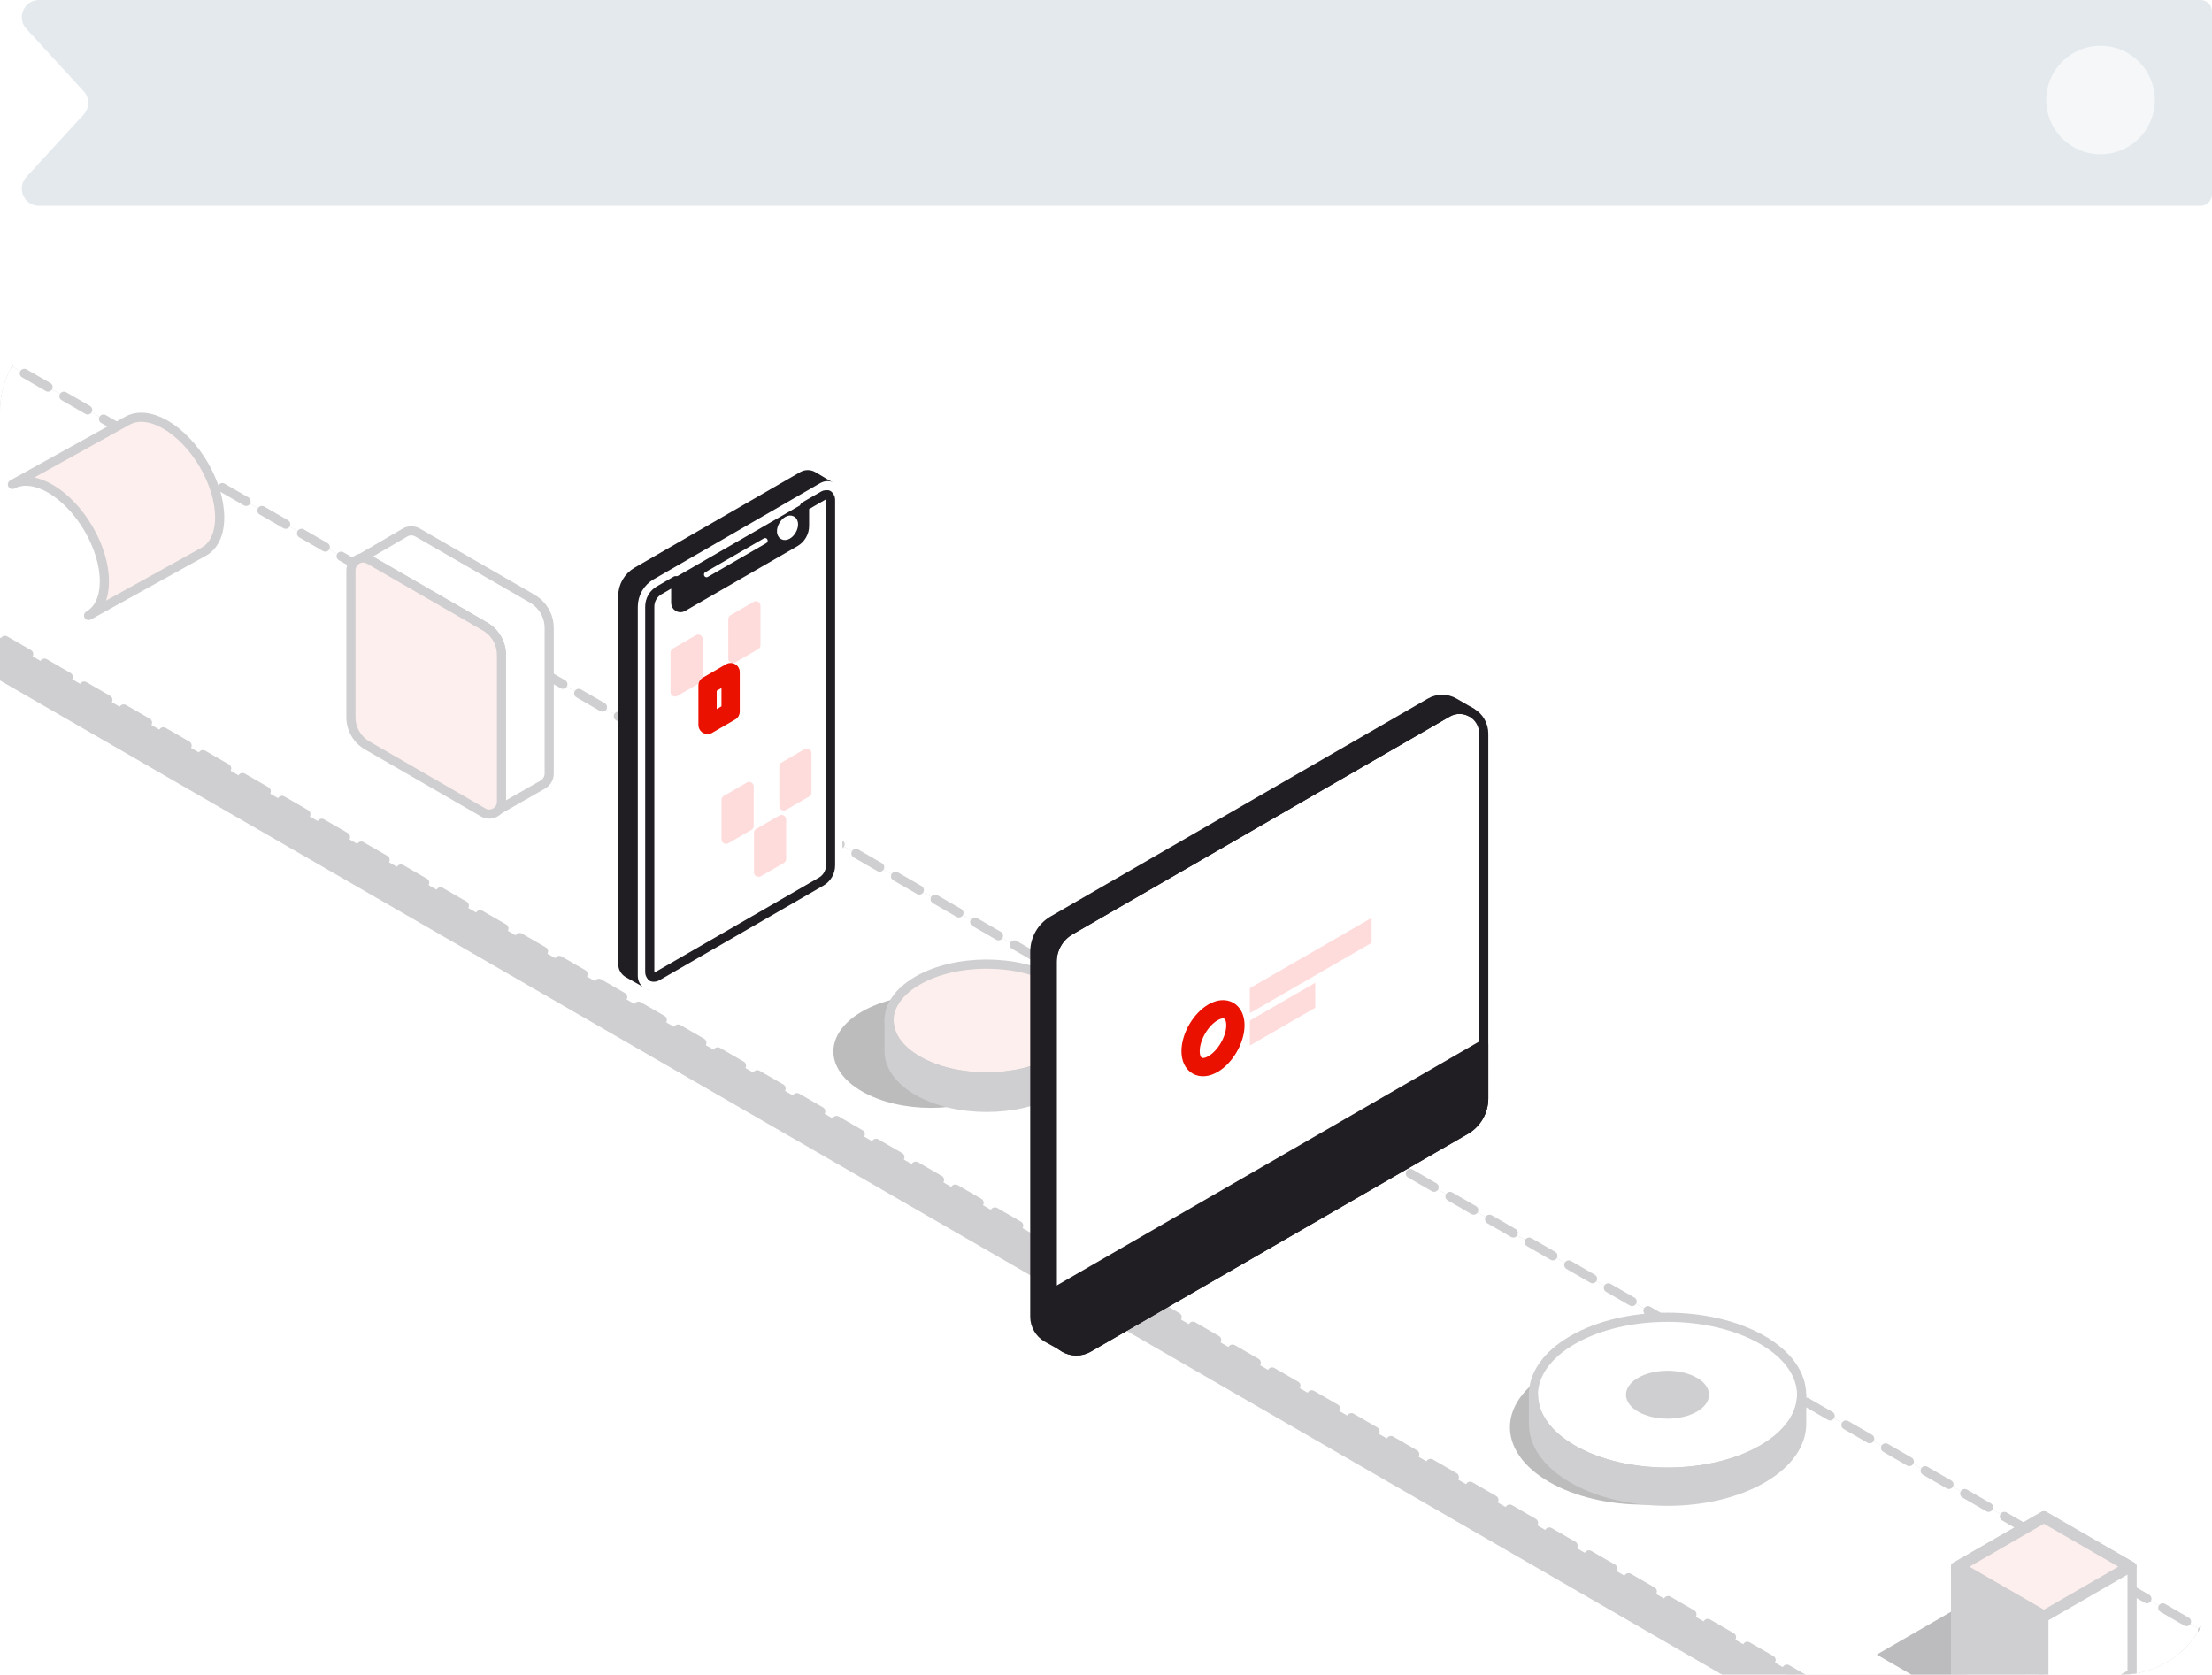 <?xml version="1.0" encoding="UTF-8"?>
<svg xmlns="http://www.w3.org/2000/svg" width="387" height="293" viewBox="0 0 387 293" fill="none">
  <g clip-path="url(#clip0_7920_7608)">
    <path d="M4.608 5.027C2.844 3.103 4.209 0 6.82 0H385C386.105 0 387 0.895 387 2V18V34C387 35.105 386.105 36 385 36H6.82C4.209 36 2.844 32.897 4.608 30.973L14.642 20.027C15.693 18.88 15.693 17.12 14.642 15.973L4.608 5.027Z" fill="#E4E9ED"></path>
    <circle cx="367.5" cy="17.5" r="9.5" fill="#F5F7F8"></circle>
    <g filter="url(#filter0_d_7920_7608)">
      <g clip-path="url(#clip1_7920_7608)">
        <rect y="56" width="387" height="237" rx="16" fill="white"></rect>
        <path fill-rule="evenodd" clip-rule="evenodd" d="M-11.881 56L-54 80.36V87.869L381.673 339.38L423.792 315.02V307.511L-11.881 56Z" fill="#CFCED0"></path>
        <path fill-rule="evenodd" clip-rule="evenodd" d="M-11.881 56L-54 80.36L381.673 331.946L423.792 307.511L-11.881 56Z" fill="white"></path>
        <path d="M-11.881 56L-54 80.36L381.673 331.871L423.792 307.511L-11.881 56Z" stroke="#CFCED0" stroke-width="1.6" stroke-linecap="round" stroke-linejoin="round" stroke-dasharray="4.8 3.2"></path>
        <path fill-rule="evenodd" clip-rule="evenodd" d="M2.172 84.745L22.274 73.609C23.986 72.633 26.366 72.79 28.987 74.315C34.198 77.334 38.434 84.595 38.434 90.52C38.434 93.426 37.42 95.468 35.768 96.452L15.493 107.685C17.205 106.732 18.264 104.659 18.264 101.701C18.264 95.776 14.029 88.515 8.81 85.496C6.227 84.002 3.876 83.829 2.172 84.752V84.745Z" fill="#FDEFEE"></path>
        <path d="M2.172 84.745L22.274 73.609C23.986 72.633 26.366 72.79 28.987 74.315C34.198 77.334 38.434 84.595 38.434 90.52C38.434 93.426 37.42 95.468 35.768 96.452L15.493 107.685C17.205 106.732 18.264 104.659 18.264 101.701C18.264 95.776 14.029 88.515 8.81 85.496C6.227 84.002 3.876 83.829 2.172 84.752V84.745Z" stroke="#CFCED0" stroke-width="1.6" stroke-linecap="round" stroke-linejoin="round"></path>
        <path opacity="0.3" fill-rule="evenodd" clip-rule="evenodd" d="M328.344 289.474L348.626 301.181L357.592 301.669L348.626 277.768L328.344 289.474Z" fill="#201D23"></path>
        <path fill-rule="evenodd" clip-rule="evenodd" d="M342.156 274.088V292.756L357.588 301.669L373.019 292.756V274.088L357.588 265.182L342.156 274.088Z" fill="white"></path>
        <path d="M342.156 274.088V292.756L357.588 301.669L373.019 292.756V274.088L357.588 265.182L342.156 274.088Z" stroke="#CFCED0" stroke-width="1.6" stroke-linecap="round" stroke-linejoin="round"></path>
        <path fill-rule="evenodd" clip-rule="evenodd" d="M342.156 292.756L357.588 301.669V282.994L342.156 274.088V292.756Z" fill="#CFCED0"></path>
        <path d="M342.156 292.756L357.588 301.669V282.994L342.156 274.088V292.756Z" stroke="#CFCED0" stroke-width="1.6" stroke-linecap="round" stroke-linejoin="round"></path>
        <path fill-rule="evenodd" clip-rule="evenodd" d="M342.156 274.088L357.588 282.994L373.019 274.088L357.588 265.182L342.156 274.088Z" fill="#FDEFEE"></path>
        <path d="M342.156 274.088L357.588 282.994L373.019 274.088L357.588 265.182L342.156 274.088Z" stroke="#CFCED0" stroke-width="1.6" stroke-linecap="round" stroke-linejoin="round"></path>
        <path d="M357.588 266.571L370.616 274.088L357.588 281.605L344.559 274.088L357.588 266.571ZM357.588 265.182L342.156 274.088L357.588 282.994L373.019 274.088L357.588 265.182Z" fill="#CFCED0"></path>
        <g opacity="0.3">
          <path fill-rule="evenodd" clip-rule="evenodd" d="M271.039 240.109C280.2 234.823 295.068 234.823 304.222 240.109C313.383 245.396 313.383 253.986 304.222 259.272C295.068 264.559 280.192 264.559 271.039 259.272C261.878 253.986 261.878 245.396 271.039 240.109Z" fill="#201D23"></path>
        </g>
        <path fill-rule="evenodd" clip-rule="evenodd" d="M275.144 234.417C284.305 229.131 299.174 229.131 308.327 234.417C317.488 239.704 317.488 248.294 308.327 253.581C299.174 258.867 284.298 258.867 275.144 253.581C265.983 248.294 265.983 239.704 275.144 234.417Z" fill="white"></path>
        <path d="M275.144 234.417C284.305 229.131 299.174 229.131 308.327 234.417C317.488 239.704 317.488 248.294 308.327 253.581C299.174 258.867 284.298 258.867 275.144 253.581C265.983 248.294 265.983 239.704 275.144 234.417Z" stroke="#CFCED0" stroke-width="1.6" stroke-linecap="round" stroke-linejoin="round"></path>
        <path fill-rule="evenodd" clip-rule="evenodd" d="M315.203 248.73C315.368 252.319 313.086 255.938 308.34 258.679C299.186 263.966 284.311 263.966 275.157 258.679C270.411 255.938 268.128 252.319 268.294 248.73H268.286V243.999C268.286 247.468 270.576 250.937 275.157 253.581C284.311 258.867 299.186 258.867 308.34 253.581C312.92 250.937 315.211 247.468 315.211 243.999V248.73H315.203Z" fill="#CFCED0"></path>
        <path d="M315.203 248.73C315.368 252.319 313.086 255.938 308.34 258.679C299.186 263.966 284.311 263.966 275.157 258.679C270.411 255.938 268.128 252.319 268.294 248.73H268.286V243.999C268.286 247.468 270.576 250.937 275.157 253.581C284.311 258.867 299.186 258.867 308.34 253.581C312.92 250.937 315.211 247.468 315.211 243.999V248.73H315.203Z" stroke="#CFCED0" stroke-width="1.6" stroke-linecap="round" stroke-linejoin="round"></path>
        <path fill-rule="evenodd" clip-rule="evenodd" d="M286.605 241.033C289.444 239.396 294.039 239.396 296.878 241.033C299.716 242.67 299.716 245.328 296.878 246.965C294.039 248.602 289.444 248.602 286.605 246.965C283.767 245.328 283.767 242.67 286.605 241.033Z" fill="#CFCED0"></path>
        <path fill-rule="evenodd" clip-rule="evenodd" d="M62.93 97.788C63.515 97.601 64.169 97.668 64.709 97.984C72.526 102.497 77.347 105.275 84.774 109.57C86.599 110.622 87.725 112.574 87.725 114.676V140.155C87.725 140.801 87.439 141.409 86.966 141.83C88.13 141.176 94.483 137.534 94.971 137.256C95.654 136.859 96.083 136.13 96.083 135.342V109.863C96.083 107.753 94.956 105.808 93.132 104.749C85.697 100.462 80.876 97.676 73.067 93.17C72.384 92.772 71.543 92.772 70.852 93.17C70.168 93.568 62.93 97.796 62.93 97.796V97.788Z" fill="white"></path>
        <path d="M62.93 97.788C63.515 97.601 64.169 97.668 64.709 97.984C72.526 102.497 77.347 105.275 84.774 109.57C86.599 110.622 87.725 112.574 87.725 114.676V140.155C87.725 140.801 87.439 141.409 86.966 141.83C88.13 141.176 94.483 137.534 94.971 137.256C95.654 136.859 96.083 136.13 96.083 135.342V109.863C96.083 107.753 94.956 105.808 93.132 104.749C85.697 100.462 80.876 97.676 73.067 93.17C72.384 92.772 71.543 92.772 70.852 93.17C70.168 93.568 62.93 97.796 62.93 97.796V97.788Z" stroke="#CFCED0" stroke-width="1.6" stroke-linecap="round" stroke-linejoin="round"></path>
        <path fill-rule="evenodd" clip-rule="evenodd" d="M87.733 114.556C87.733 112.521 86.644 110.637 84.879 109.615C79.931 106.762 69.786 100.905 64.605 97.909C63.944 97.526 63.126 97.526 62.465 97.909C61.804 98.291 61.398 98.997 61.398 99.763V125.482C61.398 127.525 62.487 129.402 64.252 130.423C69.2 133.277 79.338 139.126 84.527 142.13C85.187 142.513 85.998 142.513 86.667 142.13C87.328 141.747 87.74 141.041 87.74 140.275V114.556H87.733Z" fill="#FDEFEE"></path>
        <path d="M87.733 114.556C87.733 112.521 86.644 110.637 84.879 109.615C79.931 106.762 69.786 100.905 64.605 97.909C63.944 97.526 63.126 97.526 62.465 97.909C61.804 98.291 61.398 98.997 61.398 99.763V125.482C61.398 127.525 62.487 129.402 64.252 130.423C69.2 133.277 79.338 139.126 84.527 142.13C85.187 142.513 85.998 142.513 86.667 142.13C87.328 141.747 87.74 141.041 87.74 140.275V114.556H87.733Z" stroke="#CFCED0" stroke-width="1.6" stroke-linecap="round" stroke-linejoin="round"></path>
        <g opacity="0.3">
          <path fill-rule="evenodd" clip-rule="evenodd" d="M150.8 176.972C157.461 173.12 168.274 173.12 174.935 176.972C181.595 180.824 181.595 187.08 174.935 190.932C168.274 194.784 157.461 194.784 150.8 190.932C144.14 187.08 144.14 180.824 150.8 176.972Z" fill="#201D23"></path>
        </g>
        <path fill-rule="evenodd" clip-rule="evenodd" d="M160.535 171.558C167.195 167.706 178.008 167.706 184.661 171.558C191.322 175.41 191.322 181.666 184.661 185.518C178.008 189.37 167.188 189.37 160.535 185.518C153.874 181.666 153.874 175.41 160.535 171.558Z" fill="#FDEFEE"></path>
        <path d="M160.535 171.558C167.195 167.706 178.008 167.706 184.661 171.558C191.322 175.41 191.322 181.666 184.661 185.518C178.008 189.37 167.188 189.37 160.535 185.518C153.874 181.666 153.874 175.41 160.535 171.558Z" stroke="#CFCED0" stroke-width="1.6" stroke-linecap="round" stroke-linejoin="round"></path>
        <path fill-rule="evenodd" clip-rule="evenodd" d="M189.653 183.595C189.78 186.208 188.113 188.852 184.667 190.849C178.014 194.701 167.193 194.701 160.54 190.849C157.093 188.852 155.426 186.216 155.554 183.595V178.542C155.554 181.065 157.221 183.595 160.547 185.518C167.208 189.37 178.021 189.37 184.674 185.518C188.001 183.595 189.668 181.065 189.668 178.542V183.595H189.653Z" fill="#CFCED0"></path>
        <path d="M189.653 183.595C189.78 186.208 188.113 188.852 184.667 190.849C178.014 194.701 167.193 194.701 160.54 190.849C157.093 188.852 155.426 186.216 155.554 183.595V178.542C155.554 181.065 157.221 183.595 160.547 185.518C167.208 189.37 178.021 189.37 184.674 185.518C188.001 183.595 189.668 181.065 189.668 178.542V183.595H189.653Z" stroke="#CFCED0" stroke-width="1.6" stroke-linecap="round" stroke-linejoin="round"></path>
        <path fill-rule="evenodd" clip-rule="evenodd" d="M141.185 88.334L144.316 86.525C144.579 86.374 144.835 86.344 145.022 86.457C145.21 86.562 145.315 86.795 145.315 87.103V152.132C145.315 152.432 145.21 152.785 145.022 153.108C144.835 153.431 144.587 153.694 144.316 153.852C139.586 156.577 119.394 168.239 114.663 170.972C114.4 171.123 114.145 171.153 113.957 171.04C113.769 170.935 113.664 170.702 113.664 170.394V105.365C113.664 105.065 113.769 104.712 113.957 104.389C114.145 104.066 114.392 103.803 114.663 103.645L117.794 101.836V103.623C117.794 103.923 117.899 104.156 118.087 104.269C118.275 104.374 118.522 104.351 118.793 104.201C122.615 101.993 136.379 94.049 140.201 91.841C140.464 91.691 140.72 91.421 140.907 91.098C141.095 90.775 141.2 90.422 141.2 90.121V88.334H141.185Z" fill="#201D23"></path>
        <path d="M141.185 88.334L144.316 86.525C144.579 86.374 144.835 86.344 145.022 86.457C145.21 86.562 145.315 86.795 145.315 87.103V152.132C145.315 152.432 145.21 152.785 145.022 153.108C144.835 153.431 144.587 153.694 144.316 153.852C139.586 156.577 119.394 168.239 114.663 170.972C114.4 171.123 114.145 171.153 113.957 171.04C113.769 170.935 113.664 170.702 113.664 170.394V105.365C113.664 105.065 113.769 104.712 113.957 104.389C114.145 104.066 114.392 103.803 114.663 103.645L117.794 101.836V103.623C117.794 103.923 117.899 104.156 118.087 104.269C118.275 104.374 118.522 104.351 118.793 104.201C122.615 101.993 136.379 94.049 140.201 91.841C140.464 91.691 140.72 91.421 140.907 91.098C141.095 90.775 141.2 90.422 141.2 90.121V88.334H141.185Z" stroke="white" stroke-width="1.6" stroke-linecap="round" stroke-linejoin="round"></path>
        <path fill-rule="evenodd" clip-rule="evenodd" d="M108.961 104.276C108.961 102.519 109.9 100.89 111.424 100.011C117.626 96.429 133.869 87.05 140.394 83.288C140.965 82.958 141.671 82.958 142.241 83.288C142.812 83.619 145.305 85.105 145.305 85.105C145.305 85.105 143.165 138.022 143.165 149.264C143.165 151.021 142.226 152.65 140.702 153.529C134.5 157.111 113.669 172.392 113.669 172.392C113.669 172.392 110.455 170.589 109.885 170.259C109.314 169.929 108.961 169.32 108.961 168.66V104.284V104.276Z" fill="white"></path>
        <path d="M108.961 104.276C108.961 102.519 109.9 100.89 111.424 100.011C117.626 96.429 133.869 87.05 140.394 83.288C140.965 82.958 141.671 82.958 142.241 83.288C142.812 83.619 145.305 85.105 145.305 85.105C145.305 85.105 143.165 138.022 143.165 149.264C143.165 151.021 142.226 152.65 140.702 153.529C134.5 157.111 113.669 172.392 113.669 172.392C113.669 172.392 110.455 170.589 109.885 170.259C109.314 169.929 108.961 169.32 108.961 168.66V104.284V104.276Z" fill="#201D23" stroke="#201D23" stroke-width="1.6" stroke-linecap="round" stroke-linejoin="round"></path>
        <path fill-rule="evenodd" clip-rule="evenodd" d="M112.383 106.161C112.383 104.456 113.291 102.887 114.763 102.039C120.936 98.472 137.418 88.958 143.906 85.21C144.462 84.895 145.138 84.895 145.693 85.21C146.249 85.526 146.587 86.119 146.587 86.757V151.336C146.587 153.041 145.678 154.61 144.207 155.459C138.034 159.025 121.551 168.539 115.064 172.287C114.515 172.602 113.832 172.602 113.276 172.287C112.728 171.971 112.383 171.378 112.383 170.74V106.161Z" fill="#201D23"></path>
        <path d="M112.383 106.161C112.383 104.456 113.291 102.887 114.763 102.039C120.936 98.472 137.418 88.958 143.906 85.21C144.462 84.895 145.138 84.895 145.693 85.21C146.249 85.526 146.587 86.119 146.587 86.757V151.336C146.587 153.041 145.678 154.61 144.207 155.459C138.034 159.025 121.551 168.539 115.064 172.287C114.515 172.602 113.832 172.602 113.276 172.287C112.728 171.971 112.383 171.378 112.383 170.74V106.161Z" stroke="white" stroke-width="1.6" stroke-linecap="round" stroke-linejoin="round"></path>
        <path fill-rule="evenodd" clip-rule="evenodd" d="M118.223 101.588V105.485C118.223 105.778 118.38 106.048 118.636 106.199C118.891 106.349 119.206 106.349 119.454 106.199C123.254 104.006 134.803 97.338 139.113 94.852C140.127 94.266 140.758 93.178 140.758 92.006V88.59L144.077 86.675C144.332 86.525 144.647 86.525 144.895 86.675C145.151 86.825 145.308 87.095 145.308 87.388V151.389C145.308 152.56 144.685 153.649 143.664 154.235C138.069 157.463 119.822 167.999 114.904 170.837C114.648 170.987 114.333 170.987 114.085 170.837C113.83 170.687 113.68 170.417 113.68 170.124V106.123C113.68 104.952 114.303 103.863 115.324 103.277L118.23 101.595H118.223V101.588Z" fill="white"></path>
        <path d="M118.223 101.588V105.485C118.223 105.778 118.38 106.048 118.636 106.199C118.891 106.349 119.206 106.349 119.454 106.199C123.254 104.006 134.803 97.338 139.113 94.852C140.127 94.266 140.758 93.178 140.758 92.006V88.59L144.077 86.675C144.332 86.525 144.647 86.525 144.895 86.675C145.151 86.825 145.308 87.095 145.308 87.388V151.389C145.308 152.56 144.685 153.649 143.664 154.235C138.069 157.463 119.822 167.999 114.904 170.837C114.648 170.987 114.333 170.987 114.085 170.837C113.83 170.687 113.68 170.417 113.68 170.124V106.123C113.68 104.952 114.303 103.863 115.324 103.277L118.23 101.595H118.223V101.588Z" stroke="#201D23" stroke-width="1.6" stroke-linecap="round" stroke-linejoin="round"></path>
        <path fill-rule="evenodd" clip-rule="evenodd" d="M137.782 91.128C137.204 91.458 136.73 92.277 136.73 92.938C136.73 93.598 137.196 93.876 137.782 93.538C138.36 93.208 138.826 92.389 138.826 91.729C138.826 91.068 138.36 90.79 137.782 91.128Z" fill="white"></path>
        <path d="M137.782 91.128C137.204 91.458 136.73 92.277 136.73 92.938C136.73 93.598 137.196 93.876 137.782 93.538C138.36 93.208 138.826 92.389 138.826 91.729C138.826 91.068 138.36 90.79 137.782 91.128Z" stroke="white" stroke-width="1.6" stroke-linecap="round" stroke-linejoin="round"></path>
        <path fill-rule="evenodd" clip-rule="evenodd" d="M123.168 100.492C123.168 100.334 123.251 100.184 123.393 100.109C124.707 99.35 131.473 95.445 133.636 94.192C133.771 94.109 133.944 94.109 134.079 94.192C134.214 94.274 134.304 94.417 134.304 94.574V94.627C134.304 94.785 134.221 94.935 134.079 95.01C132.765 95.768 125.999 99.673 123.836 100.927C123.701 101.01 123.528 101.01 123.393 100.927C123.258 100.845 123.168 100.702 123.168 100.544V100.492Z" fill="white"></path>
        <path fill-rule="evenodd" clip-rule="evenodd" d="M131.068 137.594L127.035 139.93V146.831L131.068 144.495V137.594Z" fill="#FFDCDC"></path>
        <path d="M131.068 137.594L127.035 139.93V146.831L131.068 144.495V137.594Z" stroke="#FFDCDC" stroke-width="1.6" stroke-linecap="round" stroke-linejoin="round"></path>
        <path fill-rule="evenodd" clip-rule="evenodd" d="M141.169 131.752L137.137 134.088V140.989L141.169 138.653V131.752Z" fill="#FFDCDC"></path>
        <path d="M141.169 131.752L137.137 134.088V140.989L141.169 138.653V131.752Z" stroke="#FFDCDC" stroke-width="1.6" stroke-linecap="round" stroke-linejoin="round"></path>
        <path fill-rule="evenodd" clip-rule="evenodd" d="M136.743 143.369L132.711 145.704V152.605L136.743 150.27V143.369Z" fill="#FFDCDC"></path>
        <path d="M136.743 143.369L132.711 145.704V152.605L136.743 150.27V143.369Z" stroke="#FFDCDC" stroke-width="1.6" stroke-linecap="round" stroke-linejoin="round"></path>
        <path fill-rule="evenodd" clip-rule="evenodd" d="M122.15 111.823L118.117 114.158V121.059L122.15 118.724V111.823Z" fill="#FFDCDC"></path>
        <path d="M122.15 111.823L118.117 114.158V121.059L122.15 118.724V111.823Z" stroke="#FFDCDC" stroke-width="1.6" stroke-linecap="round" stroke-linejoin="round"></path>
        <path fill-rule="evenodd" clip-rule="evenodd" d="M132.247 105.981L128.215 108.316V115.217L132.247 112.882V105.981Z" fill="#FFDCDC"></path>
        <path d="M132.247 105.981L128.215 108.316V115.217L132.247 112.882V105.981Z" stroke="#FFDCDC" stroke-width="1.6" stroke-linecap="round" stroke-linejoin="round"></path>
        <path d="M127.825 117.59L123.793 119.925V126.826L127.825 124.491V117.59Z" stroke="#EB1100" stroke-width="3.2" stroke-linecap="round" stroke-linejoin="round"></path>
        <path fill-rule="evenodd" clip-rule="evenodd" d="M184.363 168.269C184.363 166.001 185.572 163.899 187.54 162.765C198.961 156.172 238.069 133.592 253.522 124.671C254.837 123.913 256.451 123.913 257.758 124.671C259.072 125.43 259.875 126.826 259.875 128.343V192.178C259.875 194.446 258.666 196.541 256.699 197.682C245.277 204.276 206.17 226.856 190.716 235.776C189.409 236.535 187.787 236.535 186.481 235.776C185.174 235.018 184.363 233.621 184.363 232.104V168.269Z" fill="white"></path>
        <path d="M184.074 168.269C184.074 166.001 185.283 163.899 187.251 162.765C198.672 156.172 237.78 133.592 253.233 124.671C254.548 123.913 256.162 123.913 257.469 124.671C258.783 125.43 259.586 126.826 259.586 128.343V192.178C259.586 194.446 258.377 196.541 256.41 197.682C244.988 204.276 205.881 226.856 190.427 235.776C189.12 236.535 187.498 236.535 186.192 235.776C184.885 235.018 184.074 233.621 184.074 232.104V168.269Z" stroke="#201D23" stroke-width="1.6" stroke-linecap="round" stroke-linejoin="round"></path>
        <path fill-rule="evenodd" clip-rule="evenodd" d="M257.381 124.626C256.089 123.92 254.52 123.935 253.236 124.679C237.782 133.6 198.674 156.18 187.253 162.773C185.286 163.907 184.077 166.002 184.077 168.277V232.112C184.077 233.419 184.677 234.635 185.684 235.431C184.873 234.988 183.851 234.425 183.161 234.027C181.854 233.268 181.043 231.872 181.043 230.355V166.52C181.043 164.252 182.252 162.149 184.219 161.015C195.641 154.422 234.748 131.842 250.202 122.922C251.509 122.163 253.131 122.163 254.437 122.922C255.744 123.673 257.381 124.626 257.381 124.626Z" fill="white"></path>
        <path d="M253.236 124.671C237.782 133.592 198.674 156.172 187.253 162.765C185.286 163.899 184.077 165.994 184.077 168.269V232.104C184.077 233.411 184.677 234.628 185.684 235.424C184.873 234.98 183.851 234.417 183.161 234.019C181.854 233.261 181.043 231.864 181.043 230.347V166.512C181.043 164.244 182.252 162.142 184.219 161.008C195.641 154.415 234.748 131.835 250.202 122.914C251.509 122.156 253.131 122.156 254.437 122.914C255.744 123.665 257.381 124.619 257.381 124.619C256.089 123.913 254.52 123.928 253.236 124.671Z" fill="#201D23" stroke="#201D23" stroke-width="1.6" stroke-linecap="round" stroke-linejoin="round"></path>
        <path fill-rule="evenodd" clip-rule="evenodd" d="M184.074 226.277L259.586 182.679V192.178C259.586 194.446 258.377 196.541 256.41 197.683C244.988 204.276 205.881 226.856 190.427 235.776C189.12 236.535 187.498 236.535 186.192 235.776C184.885 235.018 184.074 233.621 184.074 232.104V226.277Z" fill="#201D23"></path>
        <path d="M184.074 226.277L259.586 182.679V192.178C259.586 194.446 258.377 196.541 256.41 197.683C244.988 204.276 205.881 226.856 190.427 235.776C189.12 236.535 187.498 236.535 186.192 235.776C184.885 235.018 184.074 233.621 184.074 232.104V226.277Z" stroke="#201D23" stroke-width="1.6" stroke-linecap="round" stroke-linejoin="round"></path>
        <path d="M212.221 177.107C210.058 178.354 208.301 181.395 208.301 183.896C208.301 186.396 210.058 187.41 212.221 186.156C214.383 184.909 216.14 181.861 216.14 179.368C216.14 176.875 214.383 175.853 212.221 177.107Z" stroke="#EB1100" stroke-width="3.2" stroke-miterlimit="10"></path>
        <path fill-rule="evenodd" clip-rule="evenodd" d="M219.461 173.338L239.172 161.962V164.485L219.461 175.868V173.345V173.338Z" fill="#FFDCDC" stroke="#FFDCDC" stroke-width="1.6" stroke-miterlimit="10"></path>
        <path fill-rule="evenodd" clip-rule="evenodd" d="M219.461 179L229.313 173.315V175.839L219.461 181.53V179.007V179Z" fill="#FFDCDC" stroke="#FFDCDC" stroke-width="1.6" stroke-miterlimit="10"></path>
      </g>
    </g>
  </g>
  <defs>
    <filter id="filter0_d_7920_7608" x="-60" y="-4" width="507" height="357" filterUnits="userSpaceOnUse" color-interpolation-filters="sRGB">
      <feFlood flood-opacity="0" result="BackgroundImageFix"></feFlood>
      <feColorMatrix in="SourceAlpha" type="matrix" values="0 0 0 0 0 0 0 0 0 0 0 0 0 0 0 0 0 0 127 0" result="hardAlpha"></feColorMatrix>
      <feOffset></feOffset>
      <feGaussianBlur stdDeviation="30"></feGaussianBlur>
      <feComposite in2="hardAlpha" operator="out"></feComposite>
      <feColorMatrix type="matrix" values="0 0 0 0 0.101 0 0 0 0 0.043 0 0 0 0 0.147 0 0 0 0.02 0"></feColorMatrix>
      <feBlend mode="normal" in2="BackgroundImageFix" result="effect1_dropShadow_7920_7608"></feBlend>
      <feBlend mode="normal" in="SourceGraphic" in2="effect1_dropShadow_7920_7608" result="shape"></feBlend>
    </filter>
    <clipPath id="clip0_7920_7608">
      <rect width="387" height="293" fill="white"></rect>
    </clipPath>
    <clipPath id="clip1_7920_7608">
      <rect y="56" width="387" height="237" rx="16" fill="white"></rect>
    </clipPath>
  </defs>
</svg>
